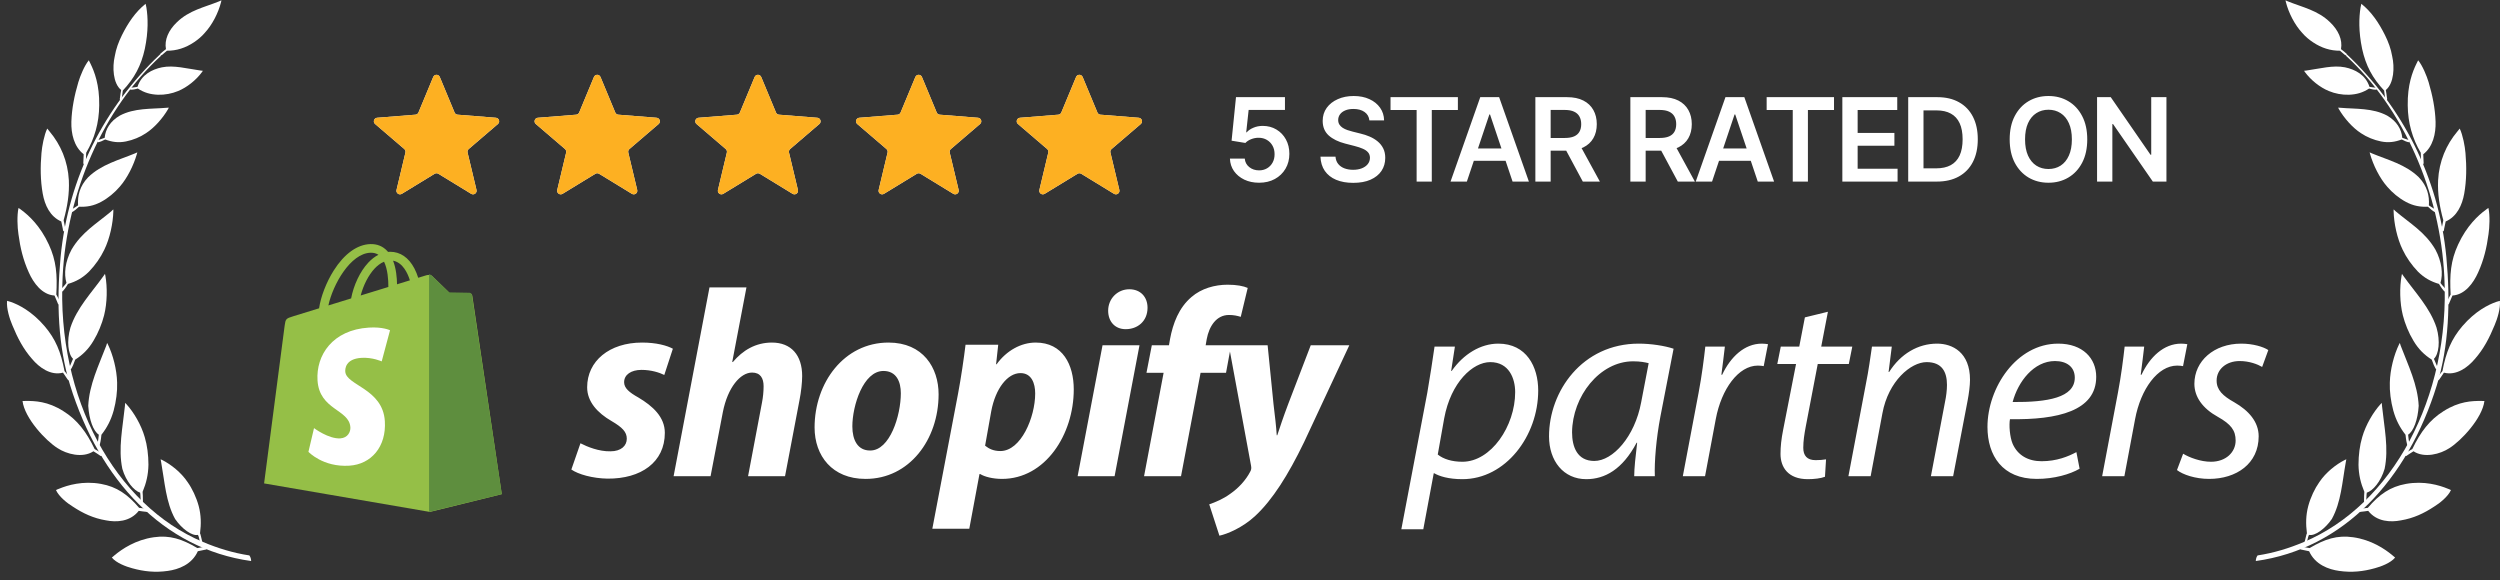 <svg xmlns="http://www.w3.org/2000/svg" fill="none" viewBox="0 0 280 65" height="65" width="280">
<rect x="0" y="0" width="280" height="65" fill="#333333" stroke="none"/>
<path fill="white" d="M28.13 62.835C18.287 61.472 11.121 53.729 7.852 43.144C6.509 38.763 6.315 33.904 6.783 28.824C7.649 19.753 11.81 11.877 17.88 6.133C17.907 6.106 17.916 6.097 17.925 6.124C17.942 6.151 17.995 6.177 18.022 6.195C18.057 6.212 18.066 6.195 18.039 6.239C11.598 12.142 7.463 21.532 7.013 31.019C6.315 44.569 12.888 56.569 22.74 60.703C24.392 61.402 26.124 61.933 27.927 62.207C28.05 62.366 28.121 62.587 28.13 62.835Z" clip-rule="evenodd" fill-rule="evenodd"></path>
<path fill="white" d="M3.593 40.206C4.397 41.161 5.678 42.1 7.057 41.737C7.127 41.843 7.49 42.374 7.543 42.454C7.605 42.551 7.719 42.648 7.808 42.569C7.861 42.533 7.905 42.454 7.852 42.33C7.649 42.082 7.454 41.825 7.225 41.56C6.818 39.409 6.226 37.975 4.989 36.524C3.558 34.86 2.091 34.117 1.181 33.807C1.049 33.772 0.925 33.736 0.792 33.692C0.704 34.524 1.084 35.736 1.384 36.427C1.967 37.843 2.604 39.082 3.593 40.206Z" clip-rule="evenodd" fill-rule="evenodd"></path>
<path fill="white" d="M15.433 9.912C15.318 9.956 14.647 10.133 14.567 10C14.54 9.965 14.576 9.832 14.638 9.823C14.885 9.797 15.159 9.779 15.398 9.726C15.831 8.363 17.032 7.77 18.137 7.54C19.462 7.274 20.92 7.682 22.484 7.903C22.563 7.921 22.652 7.929 22.722 7.929C22.696 7.982 22.66 8.018 22.625 8.071C21.971 8.965 20.946 9.788 19.948 10.195C19.276 10.478 18.472 10.637 17.686 10.611C16.855 10.576 16.157 10.39 15.433 9.912Z" clip-rule="evenodd" fill-rule="evenodd"></path>
<path fill="white" d="M18.022 6.186C18.075 6.204 18.075 6.186 18.172 6.133C18.358 5.956 18.517 5.85 18.702 5.681C19.762 5.69 20.77 5.372 21.724 4.734C22.148 4.451 22.572 4.106 22.925 3.69C23.774 2.779 24.454 1.442 24.763 0.221C24.781 0.15 24.79 0.106 24.799 0.035C24.719 0.07 24.648 0.106 24.569 0.141C22.855 0.832 21.194 1.15 19.815 2.487C18.879 3.38 18.393 4.46 18.587 5.504C18.375 5.673 18.154 5.832 17.951 6.027C17.863 6.106 17.969 6.186 18.022 6.186Z" clip-rule="evenodd" fill-rule="evenodd"></path>
<path fill="white" d="M11.784 15.62C11.669 15.682 11.024 16.018 10.927 15.903C10.883 15.859 10.9 15.717 10.962 15.691C11.201 15.602 11.483 15.54 11.722 15.434C11.81 14.47 12.349 13.567 13.418 12.947C15.053 12.08 16.909 12.222 18.658 12.071C18.746 12.062 18.826 12.062 18.905 12.053C18.879 12.107 18.852 12.151 18.835 12.204C18.252 13.213 17.306 14.301 16.343 14.921C15.698 15.355 14.903 15.682 14.108 15.841C13.268 16.009 12.553 15.912 11.784 15.62Z" clip-rule="evenodd" fill-rule="evenodd"></path>
<path fill="white" d="M3.222 30.506C3.752 31.701 4.706 33.011 6.103 33.099C6.147 33.223 6.403 33.798 6.438 33.887C6.465 34.011 6.553 34.143 6.668 34.09C6.721 34.072 6.774 34.002 6.765 33.878C6.633 33.559 6.465 33.311 6.306 32.984C6.429 30.789 6.306 29.187 5.466 27.382C4.512 25.302 3.204 24.107 2.4 23.523C2.303 23.435 2.188 23.364 2.073 23.293C1.888 24.143 1.95 25.461 2.065 26.223C2.268 27.762 2.595 29.116 3.222 30.506Z" clip-rule="evenodd" fill-rule="evenodd"></path>
<path fill="white" d="M4.786 21.691C5.016 22.966 5.59 24.249 6.862 24.806C6.88 24.939 7.021 25.559 7.039 25.656C7.039 25.789 7.083 25.939 7.207 25.922C7.242 25.913 7.331 25.877 7.34 25.745C7.286 25.408 7.189 25.028 7.127 24.665C7.552 23.116 7.781 21.7 7.711 20.187C7.596 18.054 6.801 16.204 5.546 14.717C5.449 14.611 5.378 14.496 5.29 14.399C4.936 15.133 4.706 16.39 4.645 17.142C4.512 18.665 4.521 20.196 4.786 21.691Z" clip-rule="evenodd" fill-rule="evenodd"></path>
<path fill="white" d="M7.993 13.646C7.958 14.956 8.276 16.425 9.372 17.275C9.363 17.408 9.336 18.045 9.336 18.134C9.319 18.257 9.328 18.408 9.451 18.434C9.495 18.434 9.575 18.426 9.601 18.302C9.628 17.974 9.637 17.47 9.654 17.107C10.591 15.514 11.095 13.779 11.112 11.797C11.148 9.505 10.582 8.044 10.132 7.124C10.07 7 10.008 6.876 9.946 6.752C9.451 7.354 8.983 8.505 8.771 9.213C8.347 10.646 8.038 12.142 7.993 13.646Z" clip-rule="evenodd" fill-rule="evenodd"></path>
<path fill="white" d="M12.853 6.301C12.57 7.531 12.65 9.337 13.569 10.08C13.533 10.239 13.454 10.788 13.445 10.912C13.41 11.045 13.383 11.168 13.489 11.222C13.533 11.239 13.569 11.239 13.622 11.124C13.684 10.779 13.701 10.496 13.754 10.142C15.062 8.744 15.804 7.363 16.219 5.478C16.635 3.504 16.573 1.938 16.396 0.832C16.378 0.699 16.343 0.566 16.308 0.424C15.159 1.345 14.346 2.557 13.657 3.938C13.286 4.69 12.994 5.46 12.853 6.301Z" clip-rule="evenodd" fill-rule="evenodd"></path>
<path fill="white" d="M8.85 23.151C8.744 23.249 8.161 23.806 8.02 23.736C7.984 23.7 7.958 23.514 8.02 23.479C8.241 23.302 8.523 23.169 8.744 23.001C8.674 21.939 8.912 20.859 9.875 19.85C11.36 18.408 13.33 17.921 15.124 17.178C15.203 17.142 15.283 17.098 15.38 17.063C15.362 17.125 15.353 17.195 15.327 17.257C14.973 18.496 14.267 19.939 13.41 20.913C12.853 21.567 12.102 22.196 11.316 22.612C10.494 23.054 9.716 23.196 8.85 23.151Z" clip-rule="evenodd" fill-rule="evenodd"></path>
<path fill="white" d="M7.613 31.798C7.534 31.94 7.066 32.701 6.915 32.665C6.854 32.665 6.792 32.48 6.836 32.409C7.03 32.152 7.278 31.948 7.446 31.683C7.145 30.709 7.286 29.302 8.011 27.957C9.16 25.992 10.838 25.037 12.464 23.665C12.535 23.594 12.605 23.532 12.685 23.452C12.694 23.514 12.703 23.585 12.694 23.665C12.659 25.01 12.305 26.7 11.678 27.975C11.271 28.833 10.671 29.692 9.981 30.409C9.266 31.125 8.506 31.541 7.613 31.798Z" clip-rule="evenodd" fill-rule="evenodd"></path>
<path fill="white" d="M8.426 40.276C8.364 40.445 8.046 41.347 7.887 41.383C7.834 41.374 7.728 41.241 7.772 41.144C7.905 40.843 8.055 40.498 8.179 40.188C7.631 39.666 7.446 38.214 7.887 36.692C8.621 34.462 10.255 32.789 11.572 30.94C11.634 30.851 11.695 30.763 11.757 30.674C11.775 30.736 11.784 30.807 11.802 30.878C12.031 32.179 12.014 33.904 11.66 35.312C11.422 36.25 11.006 37.285 10.467 38.17C9.911 39.108 9.248 39.754 8.426 40.276Z" clip-rule="evenodd" fill-rule="evenodd"></path>
<path fill="white" d="M6.456 50.197C7.454 50.852 9.239 51.348 10.467 50.543C10.565 50.613 11.077 50.923 11.139 50.976C11.227 51.065 11.351 51.127 11.43 51.003C11.475 50.95 11.501 50.861 11.413 50.764C11.156 50.587 10.874 50.472 10.6 50.295C9.663 48.348 8.656 47.029 7.11 46.056C5.343 44.923 3.867 44.905 2.922 44.905C2.789 44.905 2.657 44.914 2.524 44.914C2.754 46.834 5.131 49.374 6.456 50.197Z" clip-rule="evenodd" fill-rule="evenodd"></path>
<path fill="white" d="M11.36 48.693C11.351 48.817 11.289 49.365 11.201 49.702C11.174 49.799 11.165 49.941 11.033 49.888C10.98 49.879 10.927 49.764 10.927 49.711C10.989 49.383 11.042 49.011 11.068 48.684C10.459 48.295 9.981 47.02 9.884 45.454C9.99 43.091 11.05 40.949 11.899 38.719C11.925 38.621 11.96 38.515 11.996 38.409C12.031 38.462 12.049 38.515 12.084 38.568C12.65 39.737 13.083 41.374 13.118 42.852C13.153 43.816 13.012 44.941 12.729 45.985C12.429 47.056 11.987 47.896 11.36 48.693Z" clip-rule="evenodd" fill-rule="evenodd"></path>
<path fill="white" d="M11.863 58.278C13.012 58.508 14.567 58.455 15.539 57.215C15.786 57.251 16.184 57.313 16.44 57.331C16.511 57.339 16.564 57.286 16.59 57.198C16.608 57.136 16.59 57.056 16.476 56.994C16.184 56.932 15.892 56.932 15.583 56.879C14.293 55.366 13.074 54.516 11.316 54.198C9.283 53.826 7.56 54.348 6.641 54.729C6.518 54.773 6.385 54.826 6.27 54.888C6.597 55.623 7.552 56.375 8.152 56.738C9.301 57.499 10.476 58.047 11.863 58.278Z" clip-rule="evenodd" fill-rule="evenodd"></path>
<path fill="white" d="M15.972 55.083C15.99 55.215 16.007 55.746 16.007 56.1C15.998 56.198 16.025 56.331 15.892 56.339C15.831 56.339 15.76 56.26 15.76 56.198C15.733 55.87 15.751 55.516 15.698 55.18C15.018 54.968 14.116 53.932 13.701 52.507C13.224 50.224 13.745 47.87 13.993 45.454C14.01 45.348 14.002 45.241 14.01 45.126C14.055 45.171 14.108 45.215 14.152 45.259C14.982 46.171 15.813 47.578 16.21 48.958C16.484 49.861 16.626 50.976 16.626 52.047C16.608 53.171 16.378 54.118 15.972 55.083Z" clip-rule="evenodd" fill-rule="evenodd"></path>
<path fill="white" d="M22.404 59.729C22.466 59.826 22.546 60.269 22.634 60.605C22.66 60.685 22.713 60.809 22.59 60.853C22.528 60.88 22.448 60.826 22.431 60.773C22.316 60.49 22.316 60.189 22.174 59.906C21.512 60.065 20.363 59.224 19.612 58.127C18.57 56.233 18.455 54.012 18.048 51.755C18.039 51.649 18.004 51.551 17.986 51.445C18.039 51.454 18.093 51.489 18.145 51.507C19.144 52.012 20.284 52.906 21.017 54.003C21.521 54.711 21.989 55.693 22.254 56.676C22.528 57.711 22.537 58.694 22.404 59.729Z" clip-rule="evenodd" fill-rule="evenodd"></path>
<path fill="white" d="M18.791 63.942C19.966 63.782 21.485 63.242 22.157 61.738C22.395 61.667 22.811 61.623 23.058 61.552C23.129 61.543 23.164 61.464 23.173 61.366C23.173 61.313 23.138 61.233 23.014 61.216C22.722 61.26 22.431 61.349 22.104 61.384C20.399 60.375 19.02 59.915 17.227 60.172C15.168 60.464 13.666 61.499 12.862 62.163C12.747 62.26 12.632 62.349 12.526 62.446C13.021 63.057 14.134 63.464 14.797 63.641C16.096 64.004 17.368 64.145 18.791 63.942Z" clip-rule="evenodd" fill-rule="evenodd"></path>
<g clip-path="url(#clip0_1371_2417)">
<g clip-path="url(#clip1_1371_2417)">
<path fill="#F2F4F7" d="M48.519 8.625C48.656 8.296 49.121 8.296 49.258 8.625L50.911 12.599C50.968 12.737 51.099 12.832 51.248 12.844L55.538 13.188C55.893 13.216 56.037 13.659 55.767 13.89L52.498 16.691C52.384 16.788 52.334 16.941 52.369 17.087L53.368 21.274C53.45 21.62 53.074 21.893 52.77 21.708L49.097 19.464C48.969 19.386 48.808 19.386 48.68 19.464L45.007 21.708C44.703 21.893 44.327 21.62 44.41 21.274L45.408 17.087C45.443 16.941 45.393 16.788 45.279 16.691L42.011 13.89C41.74 13.659 41.884 13.216 42.239 13.188L46.529 12.844C46.679 12.832 46.809 12.737 46.867 12.599L48.519 8.625Z"></path>
<g clip-path="url(#clip2_1371_2417)">
<path fill="#FDB022" d="M48.519 8.625C48.656 8.296 49.121 8.296 49.258 8.625L50.911 12.599C50.968 12.737 51.099 12.832 51.248 12.844L55.538 13.188C55.893 13.216 56.037 13.659 55.767 13.89L52.498 16.691C52.384 16.788 52.334 16.941 52.369 17.087L53.368 21.274C53.45 21.62 53.074 21.893 52.77 21.708L49.097 19.464C48.969 19.386 48.808 19.386 48.68 19.464L45.007 21.708C44.703 21.893 44.327 21.62 44.41 21.274L45.408 17.087C45.443 16.941 45.393 16.788 45.279 16.691L42.011 13.89C41.74 13.659 41.884 13.216 42.239 13.188L46.529 12.844C46.679 12.832 46.809 12.737 46.867 12.599L48.519 8.625Z"></path>
</g>
</g>
<g clip-path="url(#clip3_1371_2417)">
<path fill="#F2F4F7" d="M66.519 8.625C66.656 8.296 67.121 8.296 67.258 8.625L68.911 12.599C68.969 12.737 69.099 12.832 69.248 12.844L73.538 13.188C73.893 13.216 74.037 13.659 73.767 13.89L70.498 16.691C70.384 16.788 70.334 16.941 70.369 17.087L71.368 21.274C71.45 21.62 71.074 21.893 70.77 21.708L67.097 19.464C66.969 19.386 66.808 19.386 66.68 19.464L63.007 21.708C62.703 21.893 62.327 21.62 62.41 21.274L63.408 17.087C63.443 16.941 63.393 16.788 63.279 16.691L60.011 13.89C59.74 13.659 59.884 13.216 60.239 13.188L64.529 12.844C64.679 12.832 64.809 12.737 64.867 12.599L66.519 8.625Z"></path>
<g clip-path="url(#clip4_1371_2417)">
<path fill="#FDB022" d="M66.519 8.625C66.656 8.296 67.121 8.296 67.258 8.625L68.911 12.599C68.969 12.737 69.099 12.832 69.248 12.844L73.538 13.188C73.893 13.216 74.037 13.659 73.767 13.89L70.498 16.691C70.384 16.788 70.334 16.941 70.369 17.087L71.368 21.274C71.45 21.62 71.074 21.893 70.77 21.708L67.097 19.464C66.969 19.386 66.808 19.386 66.68 19.464L63.007 21.708C62.703 21.893 62.327 21.62 62.41 21.274L63.408 17.087C63.443 16.941 63.393 16.788 63.279 16.691L60.011 13.89C59.74 13.659 59.884 13.216 60.239 13.188L64.529 12.844C64.679 12.832 64.809 12.737 64.867 12.599L66.519 8.625Z"></path>
</g>
</g>
<g clip-path="url(#clip5_1371_2417)">
<path fill="#F2F4F7" d="M84.519 8.625C84.656 8.296 85.121 8.296 85.258 8.625L86.911 12.599C86.969 12.737 87.099 12.832 87.248 12.844L91.538 13.188C91.893 13.216 92.037 13.659 91.767 13.89L88.498 16.691C88.384 16.788 88.334 16.941 88.369 17.087L89.368 21.274C89.45 21.62 89.074 21.893 88.77 21.708L85.097 19.464C84.969 19.386 84.808 19.386 84.68 19.464L81.007 21.708C80.704 21.893 80.327 21.62 80.409 21.274L81.408 17.087C81.443 16.941 81.393 16.788 81.279 16.691L78.011 13.89C77.74 13.659 77.884 13.216 78.239 13.188L82.529 12.844C82.679 12.832 82.809 12.737 82.867 12.599L84.519 8.625Z"></path>
<g clip-path="url(#clip6_1371_2417)">
<path fill="#FDB022" d="M84.519 8.625C84.656 8.296 85.121 8.296 85.258 8.625L86.911 12.599C86.969 12.737 87.099 12.832 87.248 12.844L91.538 13.188C91.893 13.216 92.037 13.659 91.767 13.89L88.498 16.691C88.384 16.788 88.334 16.941 88.369 17.087L89.368 21.274C89.45 21.62 89.074 21.893 88.77 21.708L85.097 19.464C84.969 19.386 84.808 19.386 84.68 19.464L81.007 21.708C80.704 21.893 80.327 21.62 80.409 21.274L81.408 17.087C81.443 16.941 81.393 16.788 81.279 16.691L78.011 13.89C77.74 13.659 77.884 13.216 78.239 13.188L82.529 12.844C82.679 12.832 82.809 12.737 82.867 12.599L84.519 8.625Z"></path>
</g>
</g>
<g clip-path="url(#clip7_1371_2417)">
<path fill="#F2F4F7" d="M102.519 8.625C102.656 8.296 103.121 8.296 103.258 8.625L104.911 12.599C104.968 12.737 105.099 12.832 105.248 12.844L109.538 13.188C109.893 13.216 110.037 13.659 109.767 13.89L106.498 16.691C106.384 16.788 106.334 16.941 106.369 17.087L107.368 21.274C107.45 21.62 107.074 21.893 106.77 21.708L103.097 19.464C102.969 19.386 102.808 19.386 102.68 19.464L99.007 21.708C98.704 21.893 98.327 21.62 98.409 21.274L99.408 17.087C99.443 16.941 99.393 16.788 99.279 16.691L96.011 13.89C95.74 13.659 95.884 13.216 96.239 13.188L100.529 12.844C100.679 12.832 100.809 12.737 100.866 12.599L102.519 8.625Z"></path>
<g clip-path="url(#clip8_1371_2417)">
<path fill="#FDB022" d="M102.519 8.625C102.656 8.296 103.121 8.296 103.258 8.625L104.911 12.599C104.968 12.737 105.099 12.832 105.248 12.844L109.538 13.188C109.893 13.216 110.037 13.659 109.767 13.89L106.498 16.691C106.384 16.788 106.334 16.941 106.369 17.087L107.368 21.274C107.45 21.62 107.074 21.893 106.77 21.708L103.097 19.464C102.969 19.386 102.808 19.386 102.68 19.464L99.007 21.708C98.704 21.893 98.327 21.62 98.409 21.274L99.408 17.087C99.443 16.941 99.393 16.788 99.279 16.691L96.011 13.89C95.74 13.659 95.884 13.216 96.239 13.188L100.529 12.844C100.679 12.832 100.809 12.737 100.866 12.599L102.519 8.625Z"></path>
</g>
</g>
<g clip-path="url(#clip9_1371_2417)">
<path fill="#F2F4F7" d="M120.519 8.625C120.656 8.296 121.121 8.296 121.258 8.625L122.911 12.599C122.968 12.737 123.099 12.832 123.248 12.844L127.538 13.188C127.893 13.216 128.037 13.659 127.767 13.89L124.498 16.691C124.384 16.788 124.334 16.941 124.369 17.087L125.368 21.274C125.45 21.62 125.074 21.893 124.77 21.708L121.097 19.464C120.969 19.386 120.808 19.386 120.68 19.464L117.007 21.708C116.703 21.893 116.327 21.62 116.41 21.274L117.408 17.087C117.443 16.941 117.393 16.788 117.279 16.691L114.011 13.89C113.74 13.659 113.884 13.216 114.239 13.188L118.529 12.844C118.679 12.832 118.809 12.737 118.866 12.599L120.519 8.625Z"></path>
<g clip-path="url(#clip10_1371_2417)">
<path fill="#FDB022" d="M120.519 8.625C120.656 8.296 121.121 8.296 121.258 8.625L122.911 12.599C122.968 12.737 123.099 12.832 123.248 12.844L127.538 13.188C127.893 13.216 128.037 13.659 127.767 13.89L124.498 16.691C124.384 16.788 124.334 16.941 124.369 17.087L125.368 21.274C125.45 21.62 125.074 21.893 124.77 21.708L121.097 19.464C120.969 19.386 120.808 19.386 120.68 19.464L117.007 21.708C116.703 21.893 116.327 21.62 116.41 21.274L117.408 17.087C117.443 16.941 117.393 16.788 117.279 16.691L114.011 13.89C113.74 13.659 113.884 13.216 114.239 13.188L118.529 12.844C118.679 12.832 118.809 12.737 118.866 12.599L120.519 8.625Z"></path>
</g>
</g>
</g>
<path fill="white" d="M141.016 20.466C140.4 20.466 139.849 20.351 139.363 20.12C138.877 19.886 138.491 19.566 138.204 19.16C137.921 18.753 137.77 18.289 137.752 17.765H139.414C139.445 18.153 139.612 18.47 139.917 18.716C140.222 18.96 140.588 19.081 141.016 19.081C141.351 19.081 141.65 19.004 141.911 18.85C142.173 18.697 142.379 18.483 142.53 18.209C142.681 17.935 142.755 17.622 142.752 17.272C142.755 16.915 142.679 16.598 142.525 16.321C142.372 16.044 142.161 15.827 141.893 15.67C141.625 15.51 141.317 15.43 140.97 15.43C140.686 15.427 140.408 15.479 140.134 15.587C139.86 15.694 139.643 15.836 139.483 16.011L137.937 15.757L138.431 10.882H143.915V12.313H139.848L139.575 14.82H139.631C139.806 14.614 140.054 14.443 140.374 14.308C140.694 14.169 141.045 14.1 141.427 14.1C141.999 14.1 142.51 14.236 142.959 14.506C143.409 14.774 143.763 15.143 144.021 15.614C144.28 16.085 144.409 16.624 144.409 17.23C144.409 17.855 144.264 18.412 143.975 18.901C143.689 19.387 143.29 19.771 142.779 20.051C142.271 20.328 141.684 20.466 141.016 20.466ZM153.371 13.481C153.327 13.078 153.146 12.764 152.826 12.54C152.509 12.315 152.096 12.203 151.589 12.203C151.232 12.203 150.925 12.257 150.67 12.364C150.414 12.472 150.219 12.618 150.084 12.803C149.948 12.988 149.879 13.198 149.876 13.435C149.876 13.632 149.92 13.803 150.01 13.948C150.102 14.092 150.227 14.216 150.384 14.317C150.541 14.415 150.714 14.499 150.905 14.566C151.096 14.634 151.288 14.691 151.482 14.737L152.369 14.959C152.726 15.042 153.069 15.154 153.398 15.296C153.731 15.437 154.028 15.616 154.289 15.831C154.554 16.047 154.763 16.307 154.917 16.611C155.071 16.916 155.148 17.273 155.148 17.682C155.148 18.236 155.006 18.724 154.723 19.146C154.44 19.564 154.031 19.892 153.495 20.129C152.963 20.363 152.318 20.48 151.561 20.48C150.825 20.48 150.187 20.366 149.645 20.138C149.106 19.911 148.685 19.578 148.38 19.141C148.078 18.704 147.915 18.172 147.891 17.544H149.576C149.6 17.873 149.702 18.147 149.88 18.366C150.059 18.584 150.291 18.747 150.578 18.855C150.867 18.963 151.19 19.017 151.547 19.017C151.919 19.017 152.246 18.961 152.526 18.85C152.809 18.736 153.03 18.58 153.19 18.38C153.351 18.176 153.432 17.939 153.435 17.669C153.432 17.422 153.36 17.219 153.218 17.059C153.077 16.896 152.878 16.761 152.623 16.653C152.37 16.542 152.075 16.444 151.736 16.358L150.661 16.081C149.882 15.88 149.266 15.577 148.814 15.171C148.365 14.762 148.14 14.219 148.14 13.541C148.14 12.984 148.291 12.497 148.592 12.078C148.897 11.659 149.311 11.335 149.834 11.104C150.357 10.87 150.95 10.753 151.612 10.753C152.283 10.753 152.87 10.87 153.375 11.104C153.883 11.335 154.281 11.656 154.571 12.069C154.86 12.478 155.009 12.949 155.019 13.481H153.371ZM155.739 12.318V10.882H163.283V12.318H160.36V20.337H158.662V12.318H155.739ZM164.288 20.337H162.46L165.789 10.882H167.903L171.236 20.337H169.408L166.883 12.821H166.809L164.288 20.337ZM164.348 16.63H169.334V18.006H164.348V16.63ZM171.961 20.337V10.882H175.507C176.233 10.882 176.843 11.009 177.335 11.261C177.831 11.513 178.204 11.867 178.457 12.323C178.712 12.775 178.84 13.303 178.84 13.906C178.84 14.512 178.711 15.039 178.452 15.485C178.197 15.928 177.82 16.271 177.321 16.515C176.823 16.755 176.21 16.875 175.484 16.875H172.959V15.453H175.253C175.678 15.453 176.025 15.394 176.296 15.277C176.567 15.157 176.767 14.983 176.896 14.756C177.029 14.525 177.095 14.242 177.095 13.906C177.095 13.571 177.029 13.284 176.896 13.047C176.764 12.807 176.563 12.626 176.292 12.503C176.021 12.377 175.672 12.313 175.244 12.313H173.674V20.337H171.961ZM176.846 16.053L179.186 20.337H177.275L174.976 16.053H176.846ZM182.601 20.337V10.882H186.147C186.873 10.882 187.482 11.009 187.975 11.261C188.47 11.513 188.844 11.867 189.097 12.323C189.352 12.775 189.48 13.303 189.48 13.906C189.48 14.512 189.35 15.039 189.092 15.485C188.836 15.928 188.459 16.271 187.961 16.515C187.462 16.755 186.85 16.875 186.123 16.875H183.598V15.453H185.893C186.317 15.453 186.665 15.394 186.936 15.277C187.207 15.157 187.407 14.983 187.536 14.756C187.668 14.525 187.735 14.242 187.735 13.906C187.735 13.571 187.668 13.284 187.536 13.047C187.404 12.807 187.202 12.626 186.931 12.503C186.661 12.377 186.311 12.313 185.883 12.313H184.314V20.337H182.601ZM187.485 16.053L189.826 20.337H187.915L185.616 16.053H187.485ZM191.75 20.337H189.922L193.251 10.882H195.365L198.698 20.337H196.87L194.345 12.821H194.271L191.75 20.337ZM191.81 16.63H196.796V18.006H191.81V16.63ZM197.865 12.318V10.882H205.409V12.318H202.486V20.337H200.788V12.318H197.865ZM206.343 20.337V10.882H212.492V12.318H208.056V14.885H212.173V16.321H208.056V18.901H212.529V20.337H206.343ZM216.923 20.337H213.719V10.882H216.988C217.927 10.882 218.733 11.072 219.407 11.45C220.084 11.826 220.604 12.366 220.967 13.071C221.33 13.775 221.512 14.619 221.512 15.6C221.512 16.585 221.329 17.432 220.963 18.14C220.599 18.847 220.075 19.39 219.388 19.769C218.705 20.148 217.883 20.337 216.923 20.337ZM215.432 18.855H216.84C217.499 18.855 218.048 18.735 218.488 18.495C218.928 18.252 219.259 17.89 219.481 17.41C219.702 16.927 219.813 16.324 219.813 15.6C219.813 14.877 219.702 14.277 219.481 13.8C219.259 13.32 218.931 12.961 218.497 12.724C218.067 12.484 217.531 12.364 216.891 12.364H215.432V18.855ZM233.772 15.61C233.772 16.628 233.581 17.501 233.2 18.227C232.821 18.95 232.304 19.504 231.648 19.889C230.996 20.274 230.256 20.466 229.428 20.466C228.6 20.466 227.858 20.274 227.203 19.889C226.55 19.501 226.033 18.946 225.652 18.223C225.273 17.496 225.084 16.625 225.084 15.61C225.084 14.591 225.273 13.72 225.652 12.997C226.033 12.27 226.55 11.715 227.203 11.33C227.858 10.945 228.6 10.753 229.428 10.753C230.256 10.753 230.996 10.945 231.648 11.33C232.304 11.715 232.821 12.27 233.2 12.997C233.581 13.72 233.772 14.591 233.772 15.61ZM232.05 15.61C232.05 14.893 231.938 14.288 231.713 13.795C231.492 13.3 231.184 12.926 230.79 12.674C230.396 12.418 229.942 12.29 229.428 12.29C228.914 12.29 228.46 12.418 228.066 12.674C227.672 12.926 227.363 13.3 227.138 13.795C226.917 14.288 226.806 14.893 226.806 15.61C226.806 16.327 226.917 16.933 227.138 17.428C227.363 17.921 227.672 18.295 228.066 18.55C228.46 18.803 228.914 18.929 229.428 18.929C229.942 18.929 230.396 18.803 230.79 18.55C231.184 18.295 231.492 17.921 231.713 17.428C231.938 16.933 232.05 16.327 232.05 15.61ZM242.641 10.882V20.337H241.117L236.662 13.897H236.584V20.337H234.871V10.882H236.404L240.854 17.327H240.937V10.882H242.641Z"></path>
<path fill="#95BF47" d="M52.895 33.113C52.885 33.049 52.853 32.99 52.806 32.946C52.758 32.901 52.696 32.874 52.631 32.869C52.521 32.86 50.373 32.827 50.373 32.827C50.373 32.827 48.577 31.092 48.4 30.916C48.222 30.74 47.876 30.793 47.741 30.833C47.74 30.834 47.404 30.937 46.839 31.111C46.727 30.747 46.583 30.394 46.407 30.056C45.768 28.842 44.831 28.201 43.7 28.199H43.695C43.617 28.199 43.539 28.206 43.461 28.213C43.427 28.173 43.393 28.134 43.358 28.096C42.866 27.571 42.233 27.316 41.476 27.338C40.015 27.38 38.559 28.429 37.379 30.293C36.549 31.605 35.917 33.253 35.738 34.529L32.861 35.416C32.014 35.68 31.988 35.706 31.877 36.5C31.794 37.1 29.578 54.142 29.578 54.142L48.151 57.337L56.201 55.347C56.201 55.347 52.916 33.265 52.895 33.113ZM45.909 31.397L44.468 31.841C44.457 31.105 44.369 30.081 44.024 29.197C45.133 29.406 45.678 30.653 45.909 31.397ZM43.496 32.14L40.395 33.095C40.695 31.954 41.263 30.818 41.961 30.073C42.221 29.796 42.584 29.487 43.014 29.311C43.418 30.15 43.506 31.337 43.496 32.14ZM41.505 28.305C41.848 28.298 42.137 28.373 42.384 28.534C41.988 28.738 41.607 29.031 41.249 29.413C40.321 30.403 39.609 31.941 39.326 33.424C38.441 33.696 37.575 33.963 36.779 34.208C37.281 31.873 39.249 28.37 41.505 28.305Z"></path>
<path fill="#5E8E3E" d="M52.588 32.788C52.477 32.778 50.304 32.746 50.304 32.746C50.304 32.746 48.487 31.005 48.307 30.829C48.237 30.765 48.149 30.725 48.055 30.714L48.055 57.337L56.2 55.341C56.2 55.341 52.877 33.185 52.856 33.033C52.845 32.969 52.813 32.909 52.765 32.865C52.716 32.82 52.654 32.793 52.588 32.787V32.788Z"></path>
<path fill="white" d="M43.684 36.99L42.751 40.474C42.751 40.474 41.711 40.002 40.479 40.079C38.671 40.193 38.652 41.332 38.67 41.618C38.769 43.176 42.872 43.516 43.103 47.166C43.284 50.038 41.578 52.002 39.12 52.157C36.169 52.343 34.545 50.605 34.545 50.605L35.17 47.949C35.17 47.949 36.805 49.181 38.114 49.098C38.968 49.044 39.274 48.349 39.243 47.858C39.115 45.826 35.773 45.946 35.562 42.606C35.384 39.796 37.232 36.947 41.309 36.691C42.88 36.59 43.684 36.99 43.684 36.99Z"></path>
<path fill="white" d="M63.991 52.587L65.011 49.647C65.761 50.037 67.081 50.577 68.371 50.547C69.571 50.547 70.201 49.917 70.201 49.137C70.201 48.387 69.721 47.877 68.491 47.157C66.931 46.257 65.761 44.997 65.761 43.377C65.761 40.437 68.251 38.367 71.911 38.367C73.501 38.367 74.701 38.697 75.361 39.057L74.401 41.997C73.861 41.727 72.931 41.427 71.851 41.427C70.681 41.427 69.901 41.967 69.901 42.807C69.901 43.467 70.471 43.947 71.491 44.517C73.111 45.477 74.461 46.707 74.461 48.477C74.461 51.777 71.791 53.637 68.041 53.607C66.361 53.577 64.771 53.127 63.991 52.587ZM79.583 53.337H75.443L79.463 32.187H83.603L82.013 40.527L82.073 40.557C83.183 39.237 84.623 38.367 86.453 38.367C88.613 38.367 89.843 39.777 89.843 42.117C89.843 42.837 89.723 43.917 89.543 44.817L87.923 53.337H83.783L85.343 45.087C85.463 44.487 85.523 43.827 85.523 43.257C85.523 42.357 85.163 41.727 84.233 41.727C82.913 41.727 81.503 43.407 80.963 46.137L79.583 53.337ZM96.963 53.637H96.933C93.213 53.637 91.233 51.057 91.233 47.877C91.233 42.867 94.533 38.367 99.513 38.367C103.383 38.367 105.123 41.187 105.123 44.157C105.123 49.257 101.823 53.637 96.963 53.637ZM97.443 50.457H97.473C99.663 50.457 100.893 46.557 100.893 44.037C100.893 42.777 100.413 41.547 98.943 41.547C96.693 41.547 95.463 45.417 95.463 47.757C95.463 49.287 96.063 50.457 97.443 50.457ZM108.561 59.217H104.421L107.301 44.097C107.631 42.357 107.961 40.107 108.141 38.607H111.801L111.561 40.797H111.621C112.731 39.267 114.351 38.367 116.001 38.367C119.031 38.367 120.261 40.857 120.261 43.617C120.261 48.657 117.081 53.637 112.221 53.637C111.201 53.637 110.271 53.397 109.791 53.097H109.701L108.561 59.217ZM111.021 46.047L110.331 49.917C110.781 50.277 111.291 50.517 112.041 50.517C114.351 50.517 115.941 46.737 115.941 44.067C115.941 42.957 115.551 41.787 114.291 41.787C112.851 41.787 111.501 43.497 111.021 46.047ZM124.834 53.337H120.694L123.484 38.667H127.624L124.834 53.337ZM126.094 36.867H126.064C124.894 36.867 124.114 36.027 124.114 34.797C124.114 33.447 125.164 32.397 126.484 32.397C127.744 32.397 128.524 33.267 128.524 34.467C128.524 35.997 127.384 36.867 126.094 36.867ZM132.274 53.337H128.134L130.324 41.757H128.404L129.004 38.667H130.924L131.044 37.977C131.374 36.207 132.034 34.467 133.444 33.267C134.554 32.307 136.054 31.887 137.494 31.887C138.514 31.887 139.264 32.037 139.744 32.247L138.964 35.487C138.574 35.367 138.184 35.277 137.644 35.277C136.234 35.277 135.424 36.537 135.154 37.977L135.034 38.667H137.884L137.314 41.757H134.464L132.274 53.337ZM137.624 38.667H141.974L142.634 45.267C142.814 46.737 142.934 47.787 142.994 48.747H143.054C143.384 47.757 143.684 46.827 144.284 45.237L146.804 38.667H151.124L146.054 49.527C144.254 53.247 142.514 55.977 140.624 57.747C139.154 59.127 137.414 59.817 136.574 59.997L135.434 56.487C136.124 56.247 136.994 55.887 137.774 55.317C138.734 54.657 139.544 53.757 140.024 52.827C140.144 52.617 140.174 52.437 140.114 52.137L137.624 38.667ZM159.409 59.277H156.949L159.859 43.977C160.159 42.237 160.459 40.287 160.669 38.817H162.949L162.529 41.547H162.589C163.909 39.657 165.829 38.487 167.809 38.487C170.959 38.487 172.279 41.067 172.279 43.737C172.279 48.837 168.619 53.667 163.789 53.667C162.229 53.667 161.209 53.337 160.639 53.007H160.579L159.409 59.277ZM161.749 46.857L161.029 50.907C161.659 51.417 162.619 51.717 163.789 51.717C166.999 51.717 169.699 47.727 169.699 43.917C169.699 42.387 169.009 40.557 166.909 40.557C164.959 40.557 162.499 42.807 161.749 46.857ZM185.341 53.337H183.031C183.031 52.467 183.181 51.087 183.361 49.587H183.301C181.711 52.587 179.731 53.667 177.661 53.667C175.111 53.667 173.491 51.627 173.491 48.867C173.491 43.827 177.211 38.487 183.541 38.487C184.921 38.487 186.451 38.727 187.441 39.057L185.971 46.617C185.491 49.137 185.281 51.717 185.341 53.337ZM183.811 45.057L184.651 40.677C184.291 40.587 183.751 40.467 182.911 40.467C179.161 40.467 176.101 44.397 176.071 48.417C176.071 50.037 176.641 51.627 178.561 51.627C180.631 51.627 183.091 48.927 183.811 45.057ZM190.965 53.337H188.475L190.245 43.977C190.605 42.087 190.845 40.167 190.995 38.817H193.185C193.065 39.837 192.945 40.857 192.795 41.967H192.885C193.815 39.987 195.375 38.487 197.325 38.487C197.535 38.487 197.835 38.517 198.015 38.547L197.535 41.007C197.385 40.977 197.145 40.947 196.875 40.947C194.715 40.947 192.795 43.557 192.165 46.947L190.965 53.337ZM202.147 35.547L204.727 34.917L203.977 38.817H207.457L207.067 40.767H203.587L202.237 47.817C202.087 48.627 201.967 49.377 201.967 50.157C201.967 51.027 202.387 51.537 203.347 51.537C203.767 51.537 204.187 51.507 204.517 51.447L204.397 53.397C203.947 53.577 203.197 53.667 202.477 53.667C200.257 53.667 199.417 52.317 199.417 50.847C199.417 50.007 199.507 49.167 199.717 48.117L201.157 40.767H199.057L199.447 38.817H201.517L202.147 35.547ZM209.511 53.337H207.021L208.971 43.047C209.301 41.427 209.481 40.017 209.661 38.817H211.881L211.521 41.667H211.581C212.871 39.627 214.821 38.487 216.951 38.487C218.691 38.487 220.641 39.477 220.641 42.537C220.641 43.167 220.521 44.097 220.371 44.877L218.751 53.337H216.261L217.851 44.967C217.971 44.397 218.061 43.707 218.061 43.107C218.061 41.637 217.491 40.557 215.781 40.557C214.011 40.557 211.491 42.687 210.831 46.287L209.511 53.337ZM232.556 50.637L232.916 52.497C231.836 53.127 230.066 53.637 228.116 53.637C224.276 53.637 222.596 51.027 222.596 47.817C222.596 43.437 225.836 38.487 230.516 38.487C233.276 38.487 234.776 40.137 234.776 42.207C234.776 46.017 230.486 47.037 225.116 46.947C224.996 47.577 225.086 48.927 225.416 49.707C225.986 50.997 227.156 51.657 228.656 51.657C230.366 51.657 231.656 51.117 232.556 50.637ZM232.376 42.297C232.376 41.097 231.476 40.437 230.156 40.437C227.786 40.437 226.016 42.747 225.416 45.027C229.316 45.057 232.376 44.547 232.376 42.297ZM237.93 53.337H235.44L237.21 43.977C237.57 42.087 237.81 40.167 237.96 38.817H240.15C240.03 39.837 239.91 40.857 239.76 41.967H239.85C240.78 39.987 242.34 38.487 244.29 38.487C244.5 38.487 244.8 38.517 244.98 38.547L244.5 41.007C244.35 40.977 244.11 40.947 243.84 40.947C241.68 40.947 239.76 43.557 239.13 46.947L237.93 53.337ZM243.821 52.647L244.511 50.817C245.201 51.237 246.461 51.717 247.631 51.717C249.311 51.717 250.391 50.637 250.391 49.347C250.391 48.207 249.881 47.517 248.381 46.677C246.701 45.747 245.771 44.457 245.771 42.987C245.771 40.437 247.961 38.487 251.021 38.487C252.341 38.487 253.511 38.847 254.051 39.207L253.361 41.097C252.851 40.797 251.921 40.437 250.841 40.437C249.341 40.437 248.261 41.367 248.261 42.627C248.261 43.677 248.951 44.337 250.241 45.057C251.861 45.987 252.971 47.247 252.971 48.867C252.971 51.927 250.481 53.637 247.421 53.637C245.861 53.637 244.481 53.157 243.821 52.647Z"></path>
<path fill="white" d="M252.648 62.835C262.491 61.472 269.657 53.729 272.926 43.144C274.269 38.763 274.464 33.904 273.995 28.824C273.129 19.753 268.968 11.877 262.898 6.133C262.871 6.106 262.862 6.097 262.854 6.124C262.836 6.151 262.783 6.177 262.756 6.195C262.721 6.212 262.712 6.195 262.739 6.239C269.18 12.142 273.315 21.532 273.766 31.019C274.464 44.569 267.89 56.569 258.038 60.703C256.386 61.402 254.654 61.933 252.852 62.207C252.728 62.366 252.657 62.587 252.648 62.835Z" clip-rule="evenodd" fill-rule="evenodd"></path>
<path fill="white" d="M277.185 40.206C276.381 41.161 275.1 42.1 273.721 41.737C273.651 41.843 273.288 42.374 273.235 42.454C273.174 42.551 273.059 42.648 272.97 42.569C272.917 42.533 272.873 42.454 272.926 42.33C273.129 42.082 273.324 41.825 273.554 41.56C273.96 39.409 274.552 37.975 275.789 36.524C277.22 34.86 278.687 34.117 279.597 33.807C279.73 33.772 279.853 33.736 279.986 33.692C280.074 34.524 279.694 35.736 279.394 36.427C278.811 37.843 278.175 39.082 277.185 40.206Z" clip-rule="evenodd" fill-rule="evenodd"></path>
<path fill="white" d="M265.345 9.912C265.46 9.956 266.132 10.133 266.211 10C266.238 9.965 266.202 9.832 266.14 9.823C265.893 9.797 265.619 9.779 265.381 9.726C264.948 8.363 263.746 7.77 262.642 7.54C261.316 7.274 259.858 7.682 258.294 7.903C258.215 7.921 258.127 7.929 258.056 7.929C258.082 7.982 258.118 8.018 258.153 8.071C258.807 8.965 259.832 9.788 260.83 10.195C261.502 10.478 262.306 10.637 263.092 10.611C263.923 10.576 264.621 10.39 265.345 9.912Z" clip-rule="evenodd" fill-rule="evenodd"></path>
<path fill="white" d="M262.756 6.186C262.703 6.204 262.703 6.186 262.606 6.133C262.421 5.956 262.262 5.85 262.076 5.681C261.016 5.69 260.009 5.372 259.054 4.734C258.63 4.451 258.206 4.106 257.853 3.69C257.004 2.779 256.324 1.442 256.015 0.221C255.997 0.15 255.988 0.106 255.979 0.035C256.059 0.07 256.13 0.106 256.209 0.141C257.923 0.832 259.584 1.15 260.963 2.487C261.899 3.38 262.385 4.46 262.191 5.504C262.403 5.673 262.624 5.832 262.827 6.027C262.915 6.106 262.809 6.186 262.756 6.186Z" clip-rule="evenodd" fill-rule="evenodd"></path>
<path fill="white" d="M268.994 15.62C269.109 15.682 269.754 16.018 269.851 15.903C269.896 15.859 269.878 15.717 269.816 15.691C269.577 15.602 269.295 15.54 269.056 15.434C268.968 14.47 268.429 13.567 267.36 12.947C265.725 12.08 263.87 12.222 262.12 12.071C262.032 12.062 261.952 12.062 261.873 12.053C261.899 12.107 261.926 12.151 261.944 12.204C262.527 13.213 263.472 14.301 264.435 14.921C265.08 15.355 265.875 15.682 266.671 15.841C267.51 16.009 268.226 15.912 268.994 15.62Z" clip-rule="evenodd" fill-rule="evenodd"></path>
<path fill="white" d="M277.556 30.506C277.026 31.701 276.072 33.011 274.676 33.099C274.631 33.223 274.375 33.798 274.34 33.887C274.313 34.011 274.225 34.143 274.11 34.09C274.057 34.072 274.004 34.002 274.013 33.878C274.146 33.559 274.313 33.311 274.472 32.984C274.349 30.789 274.472 29.187 275.312 27.382C276.266 25.302 277.574 24.107 278.378 23.523C278.475 23.435 278.59 23.364 278.705 23.293C278.89 24.143 278.828 25.461 278.714 26.223C278.51 27.762 278.183 29.116 277.556 30.506Z" clip-rule="evenodd" fill-rule="evenodd"></path>
<path fill="white" d="M275.992 21.691C275.762 22.966 275.188 24.249 273.916 24.806C273.898 24.939 273.757 25.559 273.739 25.656C273.739 25.789 273.695 25.939 273.571 25.922C273.536 25.913 273.447 25.877 273.439 25.745C273.492 25.408 273.589 25.028 273.651 24.665C273.227 23.116 272.997 21.7 273.068 20.187C273.182 18.054 273.978 16.204 275.232 14.717C275.329 14.611 275.4 14.496 275.489 14.399C275.842 15.133 276.072 16.39 276.134 17.142C276.266 18.665 276.257 20.196 275.992 21.691Z" clip-rule="evenodd" fill-rule="evenodd"></path>
<path fill="white" d="M272.785 13.646C272.82 14.956 272.502 16.425 271.406 17.275C271.415 17.408 271.442 18.045 271.442 18.134C271.459 18.257 271.451 18.408 271.327 18.434C271.283 18.434 271.203 18.426 271.177 18.302C271.15 17.974 271.141 17.47 271.124 17.107C270.187 15.514 269.684 13.779 269.666 11.797C269.631 9.505 270.196 8.044 270.647 7.124C270.708 7 270.77 6.876 270.832 6.752C271.327 7.354 271.795 8.505 272.007 9.213C272.431 10.646 272.741 12.142 272.785 13.646Z" clip-rule="evenodd" fill-rule="evenodd"></path>
<path fill="white" d="M267.925 6.301C268.208 7.531 268.128 9.337 267.21 10.08C267.245 10.239 267.324 10.788 267.333 10.912C267.369 11.045 267.395 11.168 267.289 11.222C267.245 11.239 267.21 11.239 267.157 11.124C267.095 10.779 267.077 10.496 267.024 10.142C265.716 8.744 264.974 7.363 264.559 5.478C264.144 3.504 264.205 1.938 264.382 0.832C264.4 0.699 264.435 0.566 264.47 0.424C265.619 1.345 266.432 2.557 267.121 3.938C267.492 4.69 267.784 5.46 267.925 6.301Z" clip-rule="evenodd" fill-rule="evenodd"></path>
<path fill="white" d="M271.928 23.151C272.034 23.249 272.617 23.806 272.758 23.736C272.794 23.7 272.82 23.514 272.758 23.479C272.537 23.302 272.255 23.169 272.034 23.001C272.104 21.939 271.866 20.859 270.903 19.85C269.418 18.408 267.448 17.921 265.654 17.178C265.575 17.142 265.495 17.098 265.398 17.063C265.416 17.125 265.425 17.195 265.451 17.257C265.805 18.496 266.512 19.939 267.369 20.913C267.925 21.567 268.676 22.196 269.463 22.612C270.284 23.054 271.062 23.196 271.928 23.151Z" clip-rule="evenodd" fill-rule="evenodd"></path>
<path fill="white" d="M273.165 31.798C273.244 31.94 273.713 32.701 273.863 32.665C273.925 32.665 273.986 32.48 273.942 32.409C273.748 32.152 273.501 31.948 273.333 31.683C273.633 30.709 273.492 29.302 272.767 27.957C271.619 25.992 269.94 25.037 268.314 23.665C268.243 23.594 268.173 23.532 268.093 23.452C268.084 23.514 268.075 23.585 268.084 23.665C268.12 25.01 268.473 26.7 269.1 27.975C269.507 28.833 270.108 29.692 270.797 30.409C271.512 31.125 272.272 31.541 273.165 31.798Z" clip-rule="evenodd" fill-rule="evenodd"></path>
<path fill="white" d="M272.352 40.276C272.414 40.445 272.732 41.347 272.891 41.383C272.944 41.374 273.05 41.241 273.006 41.144C272.873 40.843 272.723 40.498 272.599 40.188C273.147 39.666 273.333 38.214 272.891 36.692C272.157 34.462 270.523 32.789 269.206 30.94C269.145 30.851 269.083 30.763 269.021 30.674C269.003 30.736 268.994 30.807 268.977 30.878C268.747 32.179 268.765 33.904 269.118 35.312C269.357 36.25 269.772 37.285 270.311 38.17C270.867 39.108 271.53 39.754 272.352 40.276Z" clip-rule="evenodd" fill-rule="evenodd"></path>
<path fill="white" d="M274.322 50.197C273.324 50.852 271.539 51.348 270.311 50.543C270.214 50.613 269.701 50.923 269.639 50.976C269.551 51.065 269.427 51.127 269.348 51.003C269.304 50.95 269.277 50.861 269.365 50.764C269.622 50.587 269.904 50.472 270.178 50.295C271.115 48.348 272.122 47.029 273.668 46.056C275.436 44.923 276.911 44.905 277.856 44.905C277.989 44.905 278.122 44.914 278.254 44.914C278.024 46.834 275.648 49.374 274.322 50.197Z" clip-rule="evenodd" fill-rule="evenodd"></path>
<path fill="white" d="M269.418 48.693C269.427 48.817 269.489 49.365 269.577 49.702C269.604 49.799 269.613 49.941 269.745 49.888C269.798 49.879 269.851 49.764 269.851 49.711C269.79 49.383 269.737 49.011 269.71 48.684C270.32 48.295 270.797 47.02 270.894 45.454C270.788 43.091 269.728 40.949 268.879 38.719C268.853 38.621 268.818 38.515 268.782 38.409C268.747 38.462 268.729 38.515 268.694 38.568C268.128 39.737 267.696 41.374 267.66 42.852C267.625 43.816 267.766 44.94 268.049 45.985C268.349 47.056 268.791 47.896 269.418 48.693Z" clip-rule="evenodd" fill-rule="evenodd"></path>
<path fill="white" d="M268.915 58.278C267.766 58.508 266.211 58.455 265.239 57.215C264.992 57.251 264.594 57.313 264.338 57.331C264.267 57.339 264.214 57.286 264.188 57.198C264.17 57.136 264.188 57.056 264.303 56.994C264.594 56.932 264.886 56.932 265.195 56.879C266.485 55.366 267.704 54.516 269.463 54.198C271.495 53.826 273.218 54.348 274.137 54.729C274.26 54.773 274.393 54.826 274.508 54.888C274.181 55.623 273.227 56.375 272.626 56.738C271.477 57.499 270.302 58.047 268.915 58.278Z" clip-rule="evenodd" fill-rule="evenodd"></path>
<path fill="white" d="M264.806 55.083C264.789 55.215 264.771 55.746 264.771 56.1C264.78 56.198 264.753 56.331 264.886 56.339C264.948 56.339 265.018 56.26 265.018 56.198C265.045 55.87 265.027 55.516 265.08 55.18C265.761 54.968 266.662 53.932 267.077 52.507C267.554 50.224 267.033 47.87 266.785 45.454C266.768 45.348 266.777 45.241 266.768 45.126C266.724 45.171 266.671 45.215 266.626 45.259C265.796 46.171 264.965 47.578 264.568 48.958C264.294 49.861 264.152 50.976 264.152 52.047C264.17 53.171 264.4 54.118 264.806 55.083Z" clip-rule="evenodd" fill-rule="evenodd"></path>
<path fill="white" d="M258.374 59.729C258.312 59.826 258.233 60.269 258.144 60.605C258.118 60.685 258.065 60.809 258.188 60.853C258.25 60.88 258.33 60.826 258.347 60.773C258.462 60.49 258.462 60.189 258.604 59.906C259.266 60.065 260.415 59.224 261.166 58.127C262.209 56.233 262.323 54.012 262.73 51.755C262.739 51.649 262.774 51.551 262.792 51.445C262.739 51.454 262.686 51.489 262.633 51.507C261.634 52.012 260.494 52.906 259.761 54.003C259.257 54.711 258.789 55.693 258.524 56.676C258.25 57.711 258.241 58.694 258.374 59.729Z" clip-rule="evenodd" fill-rule="evenodd"></path>
<path fill="white" d="M261.988 63.942C260.813 63.782 259.293 63.242 258.621 61.738C258.383 61.667 257.967 61.623 257.72 61.552C257.649 61.543 257.614 61.464 257.605 61.366C257.605 61.313 257.641 61.233 257.764 61.216C258.056 61.26 258.347 61.349 258.674 61.384C260.38 60.375 261.758 59.915 263.552 60.172C265.61 60.464 267.112 61.499 267.916 62.163C268.031 62.26 268.146 62.349 268.252 62.446C267.757 63.057 266.644 63.464 265.981 63.641C264.683 64.004 263.41 64.145 261.988 63.942Z" clip-rule="evenodd" fill-rule="evenodd"></path>
<defs>
<clipPath id="clip0_1371_2417">
<rect transform="translate(40.889 7.337)" fill="white" height="16" width="88"></rect>
</clipPath>
<clipPath id="clip1_1371_2417">
<rect transform="translate(40.889 7.337)" fill="white" height="16" width="16"></rect>
</clipPath>
<clipPath id="clip2_1371_2417">
<rect transform="translate(40.889 7.337)" fill="white" height="16" width="16"></rect>
</clipPath>
<clipPath id="clip3_1371_2417">
<rect transform="translate(58.889 7.337)" fill="white" height="16" width="16"></rect>
</clipPath>
<clipPath id="clip4_1371_2417">
<rect transform="translate(58.889 7.337)" fill="white" height="16" width="16"></rect>
</clipPath>
<clipPath id="clip5_1371_2417">
<rect transform="translate(76.889 7.337)" fill="white" height="16" width="16"></rect>
</clipPath>
<clipPath id="clip6_1371_2417">
<rect transform="translate(76.889 7.337)" fill="white" height="16" width="16"></rect>
</clipPath>
<clipPath id="clip7_1371_2417">
<rect transform="translate(94.889 7.337)" fill="white" height="16" width="16"></rect>
</clipPath>
<clipPath id="clip8_1371_2417">
<rect transform="translate(94.889 7.337)" fill="white" height="16" width="16"></rect>
</clipPath>
<clipPath id="clip9_1371_2417">
<rect transform="translate(112.889 7.337)" fill="white" height="16" width="16"></rect>
</clipPath>
<clipPath id="clip10_1371_2417">
<rect transform="translate(112.889 7.337)" fill="white" height="16" width="16"></rect>
</clipPath>
</defs>
</svg>
